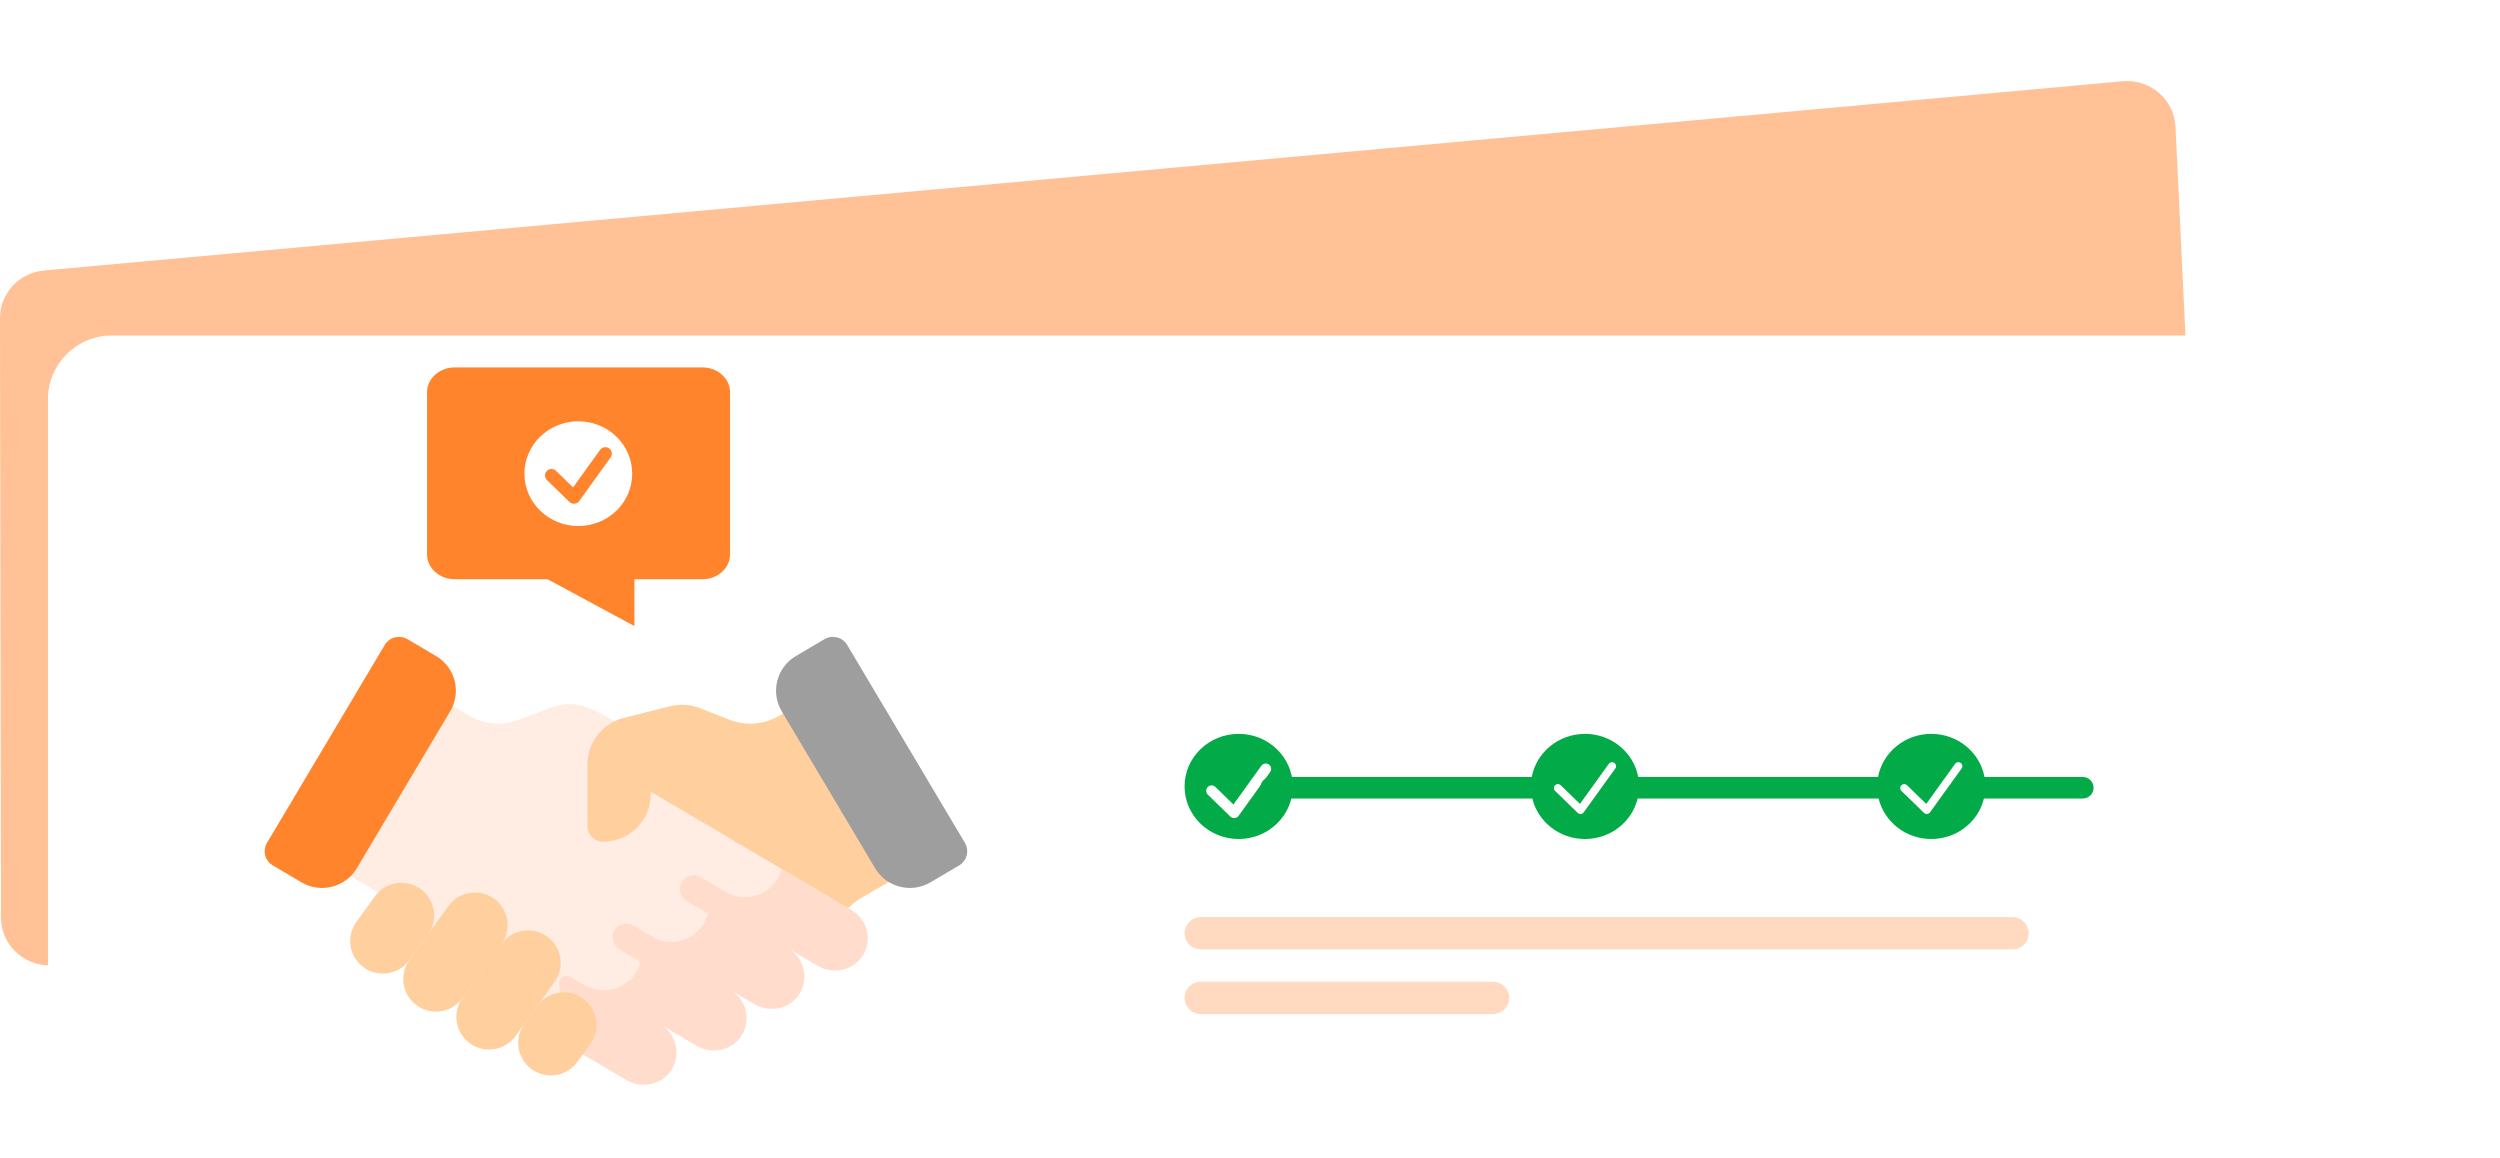 <svg width="313" height="145" viewBox="0 0 313 145" fill="none" xmlns="http://www.w3.org/2000/svg">
<g clip-path="url(#clip0_1600_21282)">
<path d="M8.39928e-06 39.825C-0.005 36.735 2.388 34.151 5.519 33.866L265.734 10.175C269.186 9.861 272.205 12.441 272.368 15.844L277.09 114.613C277.253 118.019 274.486 120.868 271.018 120.868H6.206C2.852 120.868 0.131 118.199 0.126 114.903L8.39928e-06 39.825Z" fill="#FFC195"/>
<g filter="url(#filter0_d_1600_21282)">
<path d="M0 44C0 39.582 3.582 36 8 36H313C317.418 36 321 39.582 321 44V145H0V44Z" fill="white"/>
</g>
<path d="M80.203 95.181C80.203 95.181 80.833 94.123 81.507 92.99L76.352 89.953C72.952 88.01 71.362 87.651 68.295 88.832L64.952 90.119C62.917 90.902 60.634 90.713 58.758 89.606L49.81 84.352L37.101 105.716L48.558 112.452C49.334 112.91 50.016 113.51 50.567 114.222L54.428 119.209C56.56 121.693 60.962 124.915 63.785 126.581L67.796 128.947C68.629 128.557 69.36 127.926 69.865 127.077C70.493 126.022 70.661 124.825 70.432 123.711C70.358 123.348 70.508 122.976 70.811 122.763C71.115 122.549 71.516 122.533 71.836 122.722L73.447 123.672C75.701 125.002 78.665 124.366 80.041 122.146C81.109 120.422 80.932 118.299 79.78 116.785C79.725 116.712 79.727 116.611 79.789 116.544C79.85 116.477 79.95 116.463 80.027 116.509L81.989 117.675C84.254 119.012 87.178 118.267 88.52 116.011C89.507 114.352 89.361 112.341 88.316 110.86C88.256 110.774 88.261 110.659 88.334 110.582C88.404 110.507 88.518 110.491 88.607 110.544L91.104 112.017C93.036 113.157 95.535 112.895 97.093 111.284C97.667 110.691 98.126 109.789 98.338 109.061L81.166 98.934C79.861 98.162 79.429 96.483 80.203 95.181Z" fill="#FFECE3"/>
<path d="M106.642 113.966L97.862 108.788C97.669 109.536 97.296 110.26 96.688 110.889C95.263 112.363 93.048 112.707 91.202 111.882L87.726 109.83C86.903 109.345 85.841 109.616 85.353 110.435C84.866 111.254 85.138 112.312 85.96 112.798L88.633 114.374C88.523 114.8 88.352 115.218 88.115 115.616C86.883 117.687 84.316 118.485 82.151 117.566L79.314 115.892C78.491 115.407 77.429 115.677 76.942 116.497C76.454 117.316 76.726 118.374 77.549 118.86L80.201 120.425C80.085 120.881 79.898 121.328 79.636 121.751C78.26 123.971 75.296 124.607 73.042 123.277L71.431 122.327C71.111 122.138 70.71 122.154 70.406 122.368C70.103 122.581 69.952 122.953 70.027 123.316C70.256 124.429 70.088 125.627 69.46 126.682C68.924 127.585 68.132 128.24 67.232 128.623L78.428 135.228C80.402 136.393 83.036 135.773 84.168 133.786C85.266 131.858 84.616 129.402 82.694 128.267L87.205 130.929C89.18 132.094 91.813 131.475 92.945 129.487C94.043 127.559 93.393 125.103 91.471 123.969L94.448 125.725C96.421 126.89 99.055 126.27 100.188 124.283C101.286 122.355 100.636 119.899 98.713 118.764L102.377 120.926C104.351 122.091 106.984 121.471 108.117 119.484C109.214 117.556 108.564 115.1 106.642 113.966Z" fill="#FFDCCB"/>
<path d="M110.31 95.517L104.433 85.638L97.561 89.616C95.684 90.723 93.401 90.912 91.367 90.129L87.597 88.654C86.418 88.192 85.123 88.111 83.894 88.421L78.118 89.876C75.429 90.554 73.545 92.964 73.545 95.727V103.407C73.545 104.493 74.429 105.376 75.519 105.376C78.806 105.379 81.473 102.725 81.473 99.451V99.126L92.74 105.771L110.31 95.517Z" fill="#FFCF9D"/>
<path d="M109.914 94.852L91.975 105.321L106.199 113.71C106.657 113.224 107.183 112.804 107.76 112.463L117.143 107.004L109.914 94.852Z" fill="#FFCF9D"/>
<path d="M53.579 116.98L51.261 120.196C49.943 122.025 47.386 122.443 45.55 121.13C43.714 119.817 43.294 117.271 44.612 115.442L46.93 112.226C48.248 110.398 50.805 109.98 52.641 111.292C54.477 112.605 54.897 115.152 53.579 116.98Z" fill="#FFCF9D"/>
<path d="M62.785 118.193L57.908 124.958C56.59 126.787 54.033 127.205 52.197 125.892C50.361 124.579 49.941 122.033 51.26 120.204L56.136 113.439C57.454 111.611 60.011 111.193 61.847 112.505C63.683 113.818 64.103 116.365 62.785 118.193Z" fill="#FFCF9D"/>
<path d="M69.431 122.937L64.555 129.702C63.237 131.531 60.68 131.949 58.844 130.636C57.008 129.323 56.588 126.777 57.906 124.948L62.782 118.183C64.1 116.355 66.657 115.937 68.493 117.249C70.329 118.562 70.749 121.109 69.431 122.937Z" fill="#FFCF9D"/>
<path d="M73.915 130.696L72.293 132.946C70.975 134.774 68.418 135.192 66.582 133.88C64.746 132.567 64.326 130.02 65.644 128.192L67.266 125.942C68.584 124.114 71.141 123.696 72.977 125.008C74.813 126.321 75.233 128.867 73.915 130.696Z" fill="#FFCF9D"/>
<path d="M54.596 82.138L51.011 80.023C50.025 79.442 48.752 79.766 48.168 80.748L33.432 105.521C32.848 106.503 33.173 107.771 34.159 108.353L37.744 110.467C40.148 111.886 43.252 111.095 44.676 108.7L56.37 89.042C57.794 86.648 57 83.557 54.596 82.138Z" fill="#FF842B"/>
<path d="M103.226 80.023L99.642 82.138C97.238 83.557 96.443 86.648 97.868 89.042L109.562 108.7C110.986 111.095 114.09 111.886 116.494 110.467L120.078 108.353C121.064 107.771 121.39 106.503 120.806 105.521L106.069 80.748C105.485 79.766 104.212 79.442 103.226 80.023Z" fill="#9E9E9E"/>
<path d="M56.927 46H87.942C89.85 46 91.403 47.396 91.403 49.113V69.409C91.403 71.126 89.85 72.522 87.942 72.522H79.427V78.385L68.563 72.522H56.927C55.018 72.522 53.466 71.126 53.466 69.409V49.113C53.466 47.396 55.018 46 56.927 46Z" fill="#FF842B"/>
<path fill-rule="evenodd" clip-rule="evenodd" d="M72.406 65.858C76.132 65.858 79.152 62.923 79.152 59.302C79.152 55.682 76.132 52.747 72.406 52.747C68.68 52.747 65.659 55.682 65.659 59.302C65.659 62.923 68.68 65.858 72.406 65.858ZM76.454 57.267C76.715 56.904 76.632 56.398 76.267 56.137C75.902 55.877 75.394 55.96 75.132 56.323L71.748 61.021L69.614 58.947C69.293 58.635 68.778 58.641 68.465 58.961C68.151 59.281 68.157 59.794 68.479 60.106L71.29 62.837C71.459 63.002 71.693 63.085 71.929 63.064C72.165 63.044 72.38 62.922 72.518 62.73L76.454 57.267Z" fill="white"/>
<path d="M251.957 114.818H150.34C149.218 114.818 148.308 115.725 148.308 116.842C148.308 117.96 149.218 118.866 150.34 118.866H251.957C253.08 118.866 253.99 117.96 253.99 116.842C253.99 115.725 253.08 114.818 251.957 114.818Z" fill="#FFDAC0"/>
<path d="M186.922 122.914H150.34C149.218 122.914 148.308 123.82 148.308 124.938C148.308 126.056 149.218 126.962 150.34 126.962H186.922C188.045 126.962 188.955 126.056 188.955 124.938C188.955 123.82 188.045 122.914 186.922 122.914Z" fill="#FFDAC0"/>
<path fill-rule="evenodd" clip-rule="evenodd" d="M235.131 97.276H205.105C204.531 94.207 201.765 91.879 198.44 91.879C195.115 91.879 192.35 94.207 191.776 97.276H159.147C158.399 97.276 157.792 97.88 157.792 98.626C157.792 99.371 158.399 99.975 159.147 99.975H191.846C192.549 102.881 195.235 105.044 198.44 105.044C201.646 105.044 204.331 102.881 205.035 99.975H235.201C235.905 102.881 238.59 105.044 241.796 105.044C245.001 105.044 247.687 102.881 248.39 99.975H260.764C261.512 99.975 262.119 99.371 262.119 98.626C262.119 97.88 261.512 97.276 260.764 97.276H248.46C247.886 94.207 245.121 91.879 241.796 91.879C238.471 91.879 235.705 94.207 235.131 97.276Z" fill="#02AB48"/>
<path fill-rule="evenodd" clip-rule="evenodd" d="M155.082 105.044C158.823 105.044 161.857 102.097 161.857 98.461C161.857 94.826 158.823 91.879 155.082 91.879C151.341 91.879 148.308 94.826 148.308 98.461C148.308 102.097 151.341 105.044 155.082 105.044ZM159.019 96.661C159.238 96.358 159.168 95.937 158.864 95.719C158.56 95.502 158.137 95.572 157.919 95.874L154.426 100.722L152.168 98.527C151.901 98.267 151.471 98.272 151.21 98.539C150.948 98.806 150.954 99.233 151.222 99.493L154.044 102.236C154.185 102.373 154.38 102.442 154.577 102.425C154.773 102.408 154.953 102.306 155.069 102.146L159.019 96.661Z" fill="#02AB48"/>
<path d="M195.053 98.669L197.875 101.412L201.827 95.927" stroke="white" stroke-linecap="round" stroke-linejoin="round"/>
<path d="M238.409 98.669L241.231 101.412L245.184 95.927" stroke="white" stroke-linecap="round" stroke-linejoin="round"/>
</g>
<defs>
<filter id="filter0_d_1600_21282" x="-10" y="26" width="353" height="141" filterUnits="userSpaceOnUse" color-interpolation-filters="sRGB">
<feFlood flood-opacity="0" result="BackgroundImageFix"/>
<feColorMatrix in="SourceAlpha" type="matrix" values="0 0 0 0 0 0 0 0 0 0 0 0 0 0 0 0 0 0 127 0" result="hardAlpha"/>
<feOffset dx="6" dy="6"/>
<feGaussianBlur stdDeviation="8"/>
<feComposite in2="hardAlpha" operator="out"/>
<feColorMatrix type="matrix" values="0 0 0 0 0.051 0 0 0 0 0.129 0 0 0 0 0.212 0 0 0 0.14 0"/>
<feBlend mode="normal" in2="BackgroundImageFix" result="effect1_dropShadow_1600_21282"/>
<feBlend mode="normal" in="SourceGraphic" in2="effect1_dropShadow_1600_21282" result="shape"/>
</filter>
<clipPath id="clip0_1600_21282">
<rect width="313" height="145" fill="white"/>
</clipPath>
</defs>
</svg>
